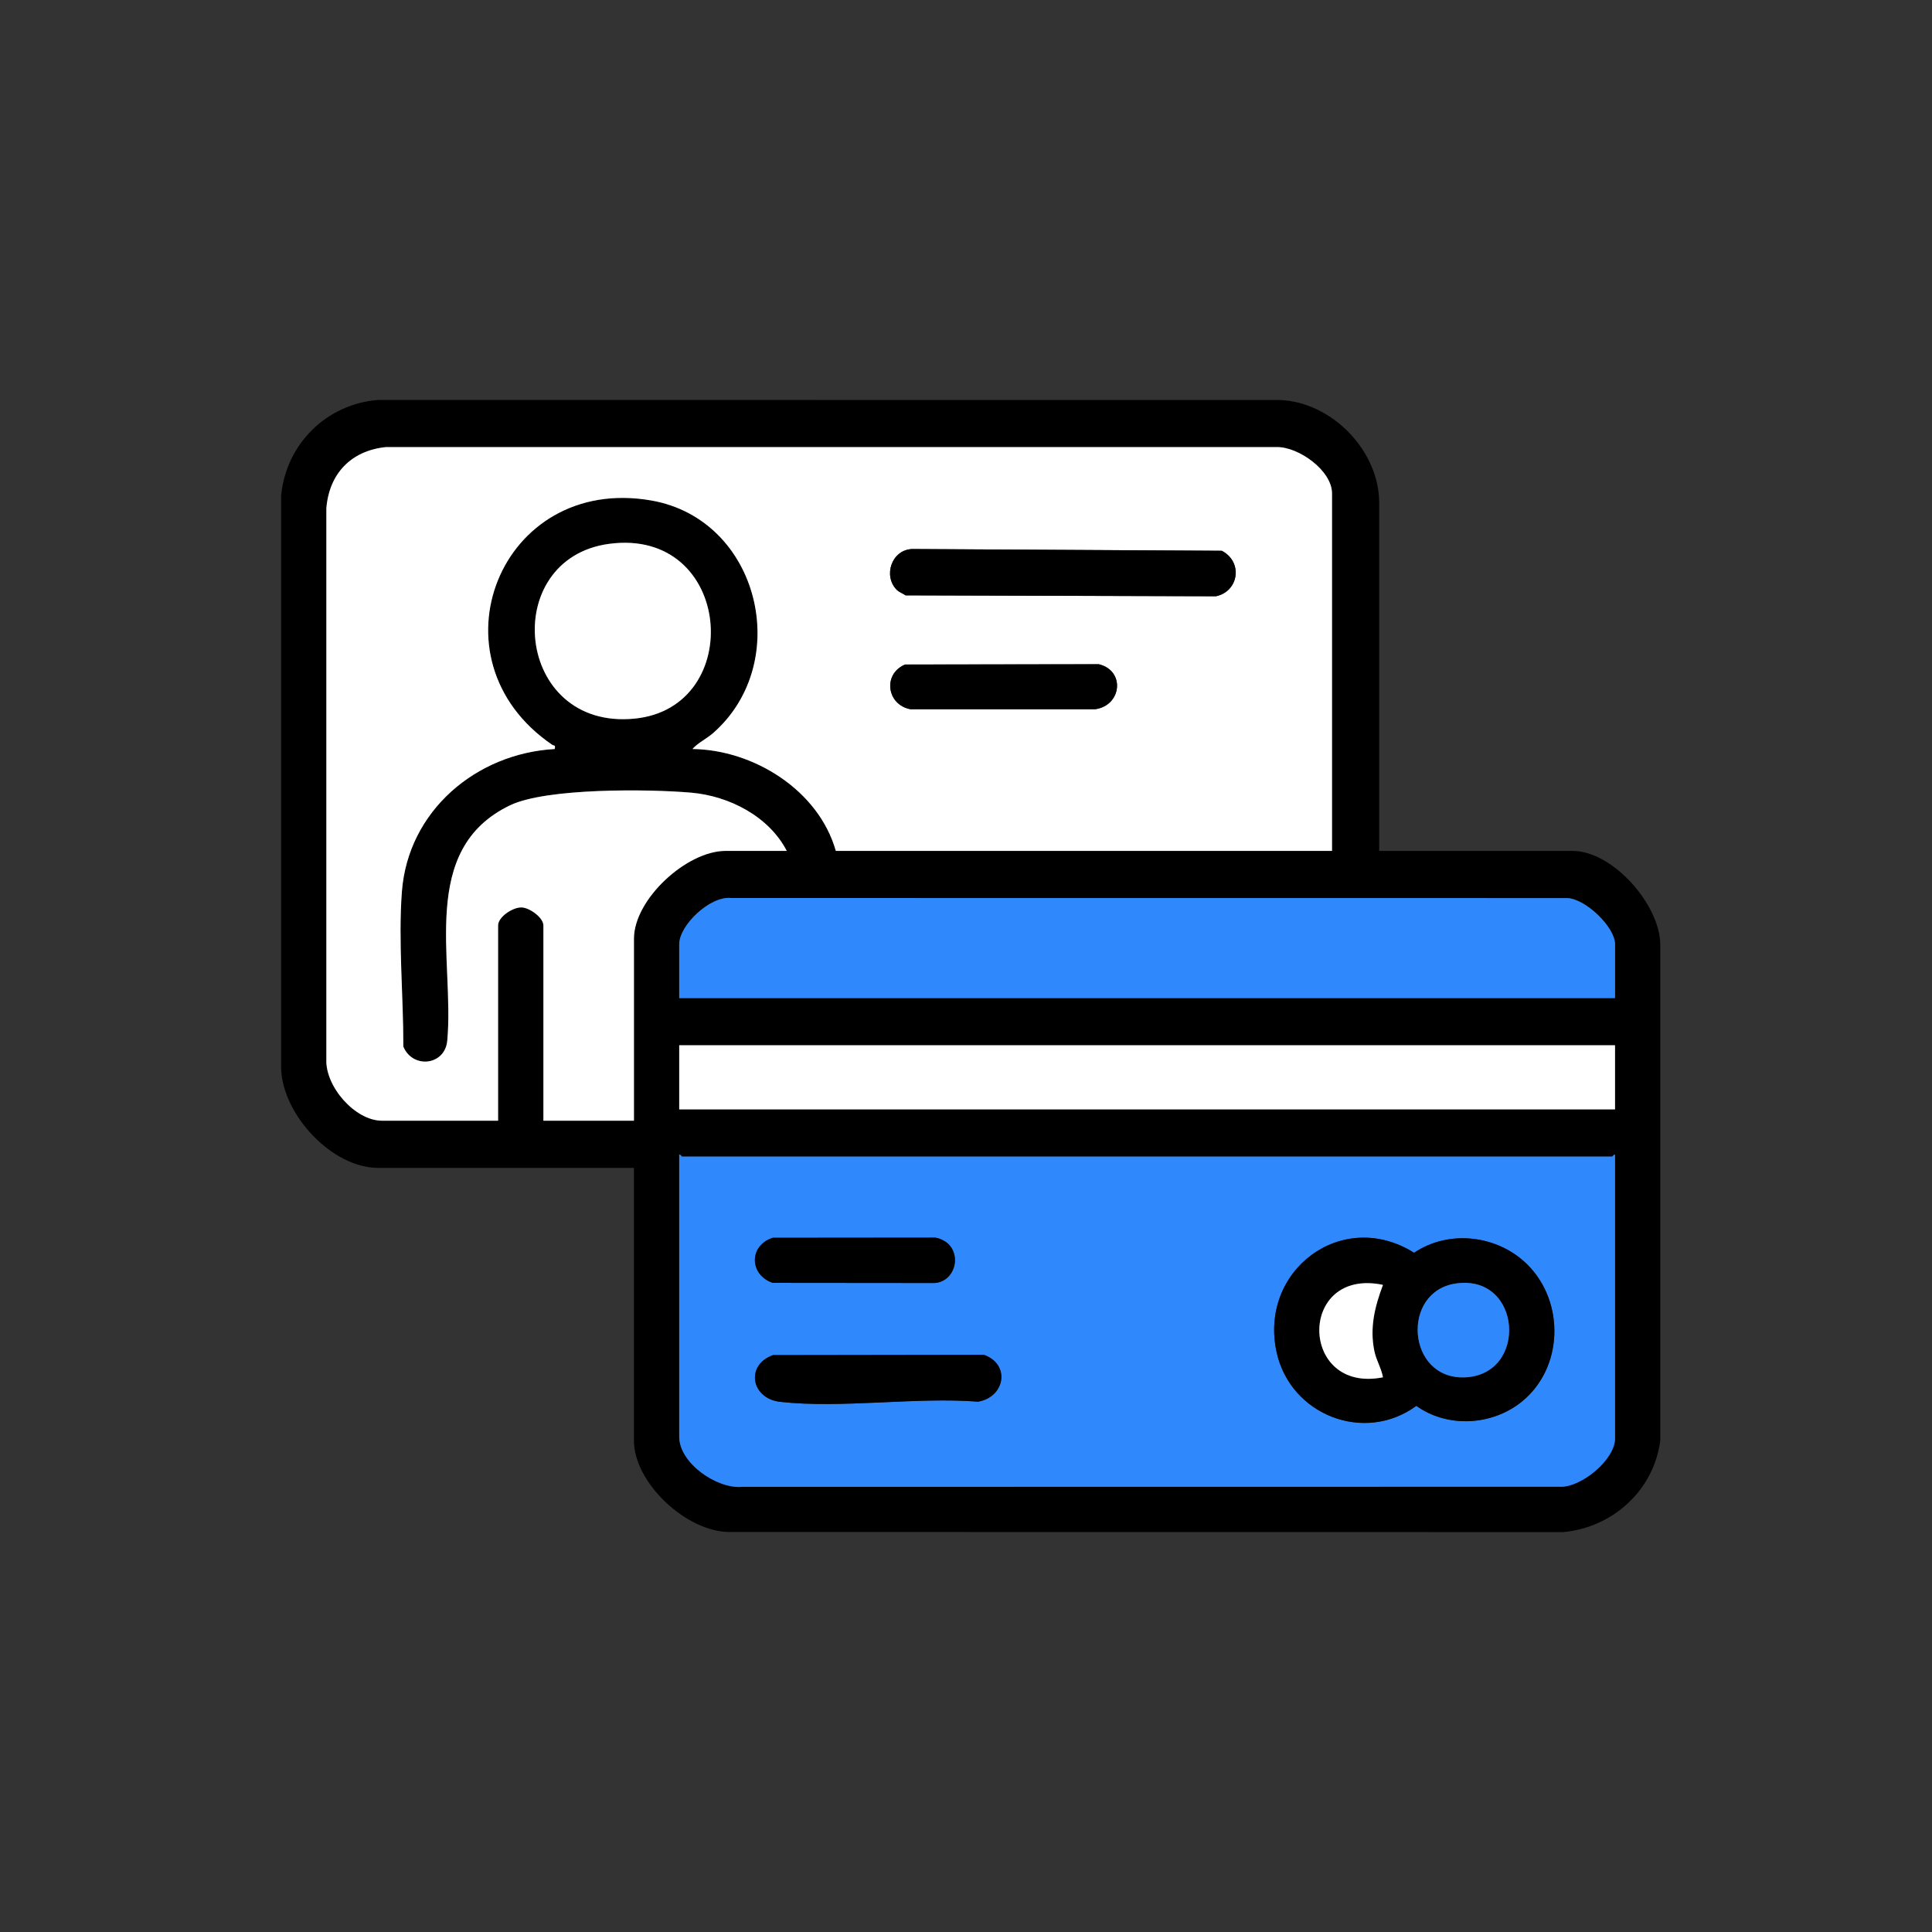 <?xml version="1.0" encoding="UTF-8"?>
<svg id="Capa_1" data-name="Capa 1" xmlns="http://www.w3.org/2000/svg" viewBox="0 0 1024 1024">
  <rect x="0" y="0" width="1024" height="1024" fill="#333333" stroke="none"/>
  <defs>
    <style>
      .cls-1 {
        fill: #3088fd;
      }

      .cls-2 {
        fill: #fff;
      }
    </style>
  </defs>
  <path d="M731,451h102.5c21.26,0,46.22,28.4,46.48,49.52v262.97c-3.37,26.33-25.21,46.18-51.45,48.55l-442.02-.05c-22.53-.05-50.52-25.91-50.52-48.48v-144.5h-135.5c-24.58,0-50.67-28.19-51.48-52.52v-303.97c2.72-27.21,23.99-48.4,51.45-50.55l478.02.05c27.48,1.12,52.52,26.88,52.52,54.48v184.5ZM706,451v-189.5c0-12.12-17.85-24.83-29.46-24.54H204.46c-18.39,1.92-30.04,14.08-31.5,32.5v292.07c-.57,14.33,15.16,32.46,29.54,32.46h61.5v-103.5c0-4.54,7.79-9.69,12.46-9.54,4.25.13,11.54,5.42,11.54,9.54v103.5h48v-96.5c0-20.85,27.93-46.5,48.5-46.5h32.5c-9.46-18.31-30.52-29.11-50.63-30.87-22.4-1.96-76.74-2.58-96.05,6.7-48.8,23.45-29.34,81.81-33.27,124.73-1.21,13.22-18.29,15.08-23.28,3.18.08-26.37-2.76-55.98-.76-82.22,3.28-42.82,39.44-73.19,80.98-75.52.55-2.38-.4-1.62-1.3-2.23-66.74-45.48-27.66-143.54,52.53-129.5,57.22,10.02,75.51,85.63,32.78,123.24-3.45,3.03-7.95,5.07-11.01,8.48,32.47.4,66.93,21.89,76,54.01h263ZM322.76,288.26c-58.35,7.89-50.05,98.92,13.62,92.62,59.29-5.86,52.08-101.5-13.62-92.62ZM856,529v-28.5c0-9.15-15.74-24.3-25.5-24.5l-443.05-.04c-10.93-1.19-27.46,14.27-27.46,24.54v28.5h496ZM856,554h-496v34h496v-34ZM856,612c-.73-.27-1.2,1-1.5,1h-493c-.3,0-.77-1.27-1.5-1v149.5c0,14.01,20.06,27.83,33.45,26.55l433.04-.06c11.33.74,29.51-14.36,29.51-25.49v-150.5Z"/>
  <path class="cls-2" d="M706,451h-263c-9.07-32.12-43.53-53.61-76-54.01,3.06-3.41,7.57-5.44,11.01-8.48,42.73-37.61,24.44-113.22-32.78-123.24-80.19-14.05-119.27,84.02-52.53,129.5.9.61,1.85-.15,1.3,2.23-41.55,2.33-77.7,32.7-80.98,75.52-2.01,26.24.84,55.85.76,82.22,4.99,11.9,22.07,10.04,23.28-3.18,3.93-42.92-15.53-101.28,33.27-124.73,19.3-9.28,73.64-8.66,96.05-6.7,20.11,1.76,41.17,12.57,50.63,30.87h-32.5c-20.57,0-48.5,25.65-48.5,46.5v96.5h-48v-103.5c0-4.12-7.29-9.41-11.54-9.54-4.67-.15-12.46,5-12.46,9.54v103.5h-61.5c-14.37,0-30.1-18.13-29.54-32.46v-292.07c1.46-18.42,13.11-30.58,31.5-32.5h472.07c11.62-.3,29.46,12.42,29.46,24.54v189.5ZM475.34,312.66c1.13,1.13,3.24,1.93,4.62,2.88l164.56.48c12.16-2.68,14.34-18.21,3.05-24.1l-164.08-.93c-10.92.37-15.56,14.26-8.16,21.66ZM479.71,352.21c-11.98,5.05-9.71,21.38,2.88,23.7h97.82c14.09-1.92,16.14-20.38,2.02-23.84l-102.73.15Z"/>
  <path class="cls-1" d="M856,612v150.5c0,11.13-18.17,26.23-29.51,25.49l-433.04.06c-13.39,1.28-33.45-12.54-33.45-26.55v-149.5c.73-.27,1.2,1,1.5,1h493c.3,0,.77-1.27,1.5-1ZM502.66,659.34c-1.54-1.54-4.85-3.2-7.13-3.37l-85.97.08c-12.75,4.15-12.44,19.63,0,23.89l85.97.08c10.17-.91,14.1-13.73,7.14-20.68ZM809.65,670.35c-15.66-15.66-41.57-18.89-60.15-6.35-38.21-24-82.48,9.46-72.84,52.85,7.35,33.1,46.41,48.51,74.03,28.29,16.54,11.82,40.06,10.5,55.79-2.15,22.15-17.82,23.04-52.77,3.17-72.63ZM409.73,718.23c-14.82,5.28-11.62,23.05,3.77,24.77,32.5,3.64,71.71-2.66,104.91-.09,14.27-2.43,17.32-19.78,3.03-24.85l-111.71.17Z"/>
  <path class="cls-1" d="M856,529h-496v-28.5c0-10.27,16.53-25.73,27.46-24.54l443.05.04c9.75.21,25.5,15.35,25.5,24.5v28.5Z"/>
  <rect class="cls-2" x="360" y="554" width="496" height="34"/>
  <path class="cls-2" d="M322.76,288.26c65.7-8.88,72.91,86.76,13.62,92.62-63.67,6.3-71.97-84.73-13.62-92.62Z"/>
  <path d="M475.34,312.66c-7.41-7.4-2.76-21.29,8.16-21.66l164.08.93c11.29,5.88,9.11,21.42-3.05,24.1l-164.56-.48c-1.38-.95-3.49-1.75-4.62-2.88Z"/>
  <path d="M479.71,352.21l102.73-.15c14.12,3.46,12.07,21.93-2.02,23.85h-97.82c-12.59-2.33-14.86-18.65-2.88-23.7Z"/>
  <path d="M809.65,670.35c19.86,19.86,18.98,54.81-3.17,72.63-15.73,12.65-39.25,13.97-55.79,2.15-27.61,20.22-66.68,4.81-74.03-28.29-9.64-43.39,34.63-76.85,72.84-52.85,18.58-12.54,44.49-9.3,60.15,6.35ZM733,681.01c-45.39-9.49-44.57,57.86,0,48.99-.89-4.95-3.5-8.83-4.56-13.94-2.56-12.37.23-23.48,4.56-35.05ZM771.76,680.26c-29.46,4.17-26.17,51.06,4.69,49.77,33.59-1.4,30.26-54.72-4.69-49.77Z"/>
  <path d="M409.73,718.23l111.71-.17c14.29,5.07,11.24,22.43-3.03,24.85-33.21-2.56-72.41,3.73-104.91.09-15.39-1.72-18.59-19.5-3.77-24.77Z"/>
  <path d="M502.66,659.34c6.96,6.96,3.03,19.77-7.14,20.68l-85.97-.08c-12.44-4.26-12.75-19.74,0-23.89l85.97-.08c2.28.17,5.59,1.82,7.13,3.37Z"/>
  <path class="cls-1" d="M771.76,680.26c34.95-4.95,38.29,48.37,4.69,49.77-30.86,1.29-34.15-45.6-4.69-49.77Z"/>
  <path class="cls-2" d="M733,681.01c-4.33,11.56-7.12,22.68-4.56,35.05,1.06,5.11,3.67,8.99,4.56,13.94-44.58,8.87-45.39-58.47,0-48.99Z"/>
</svg>